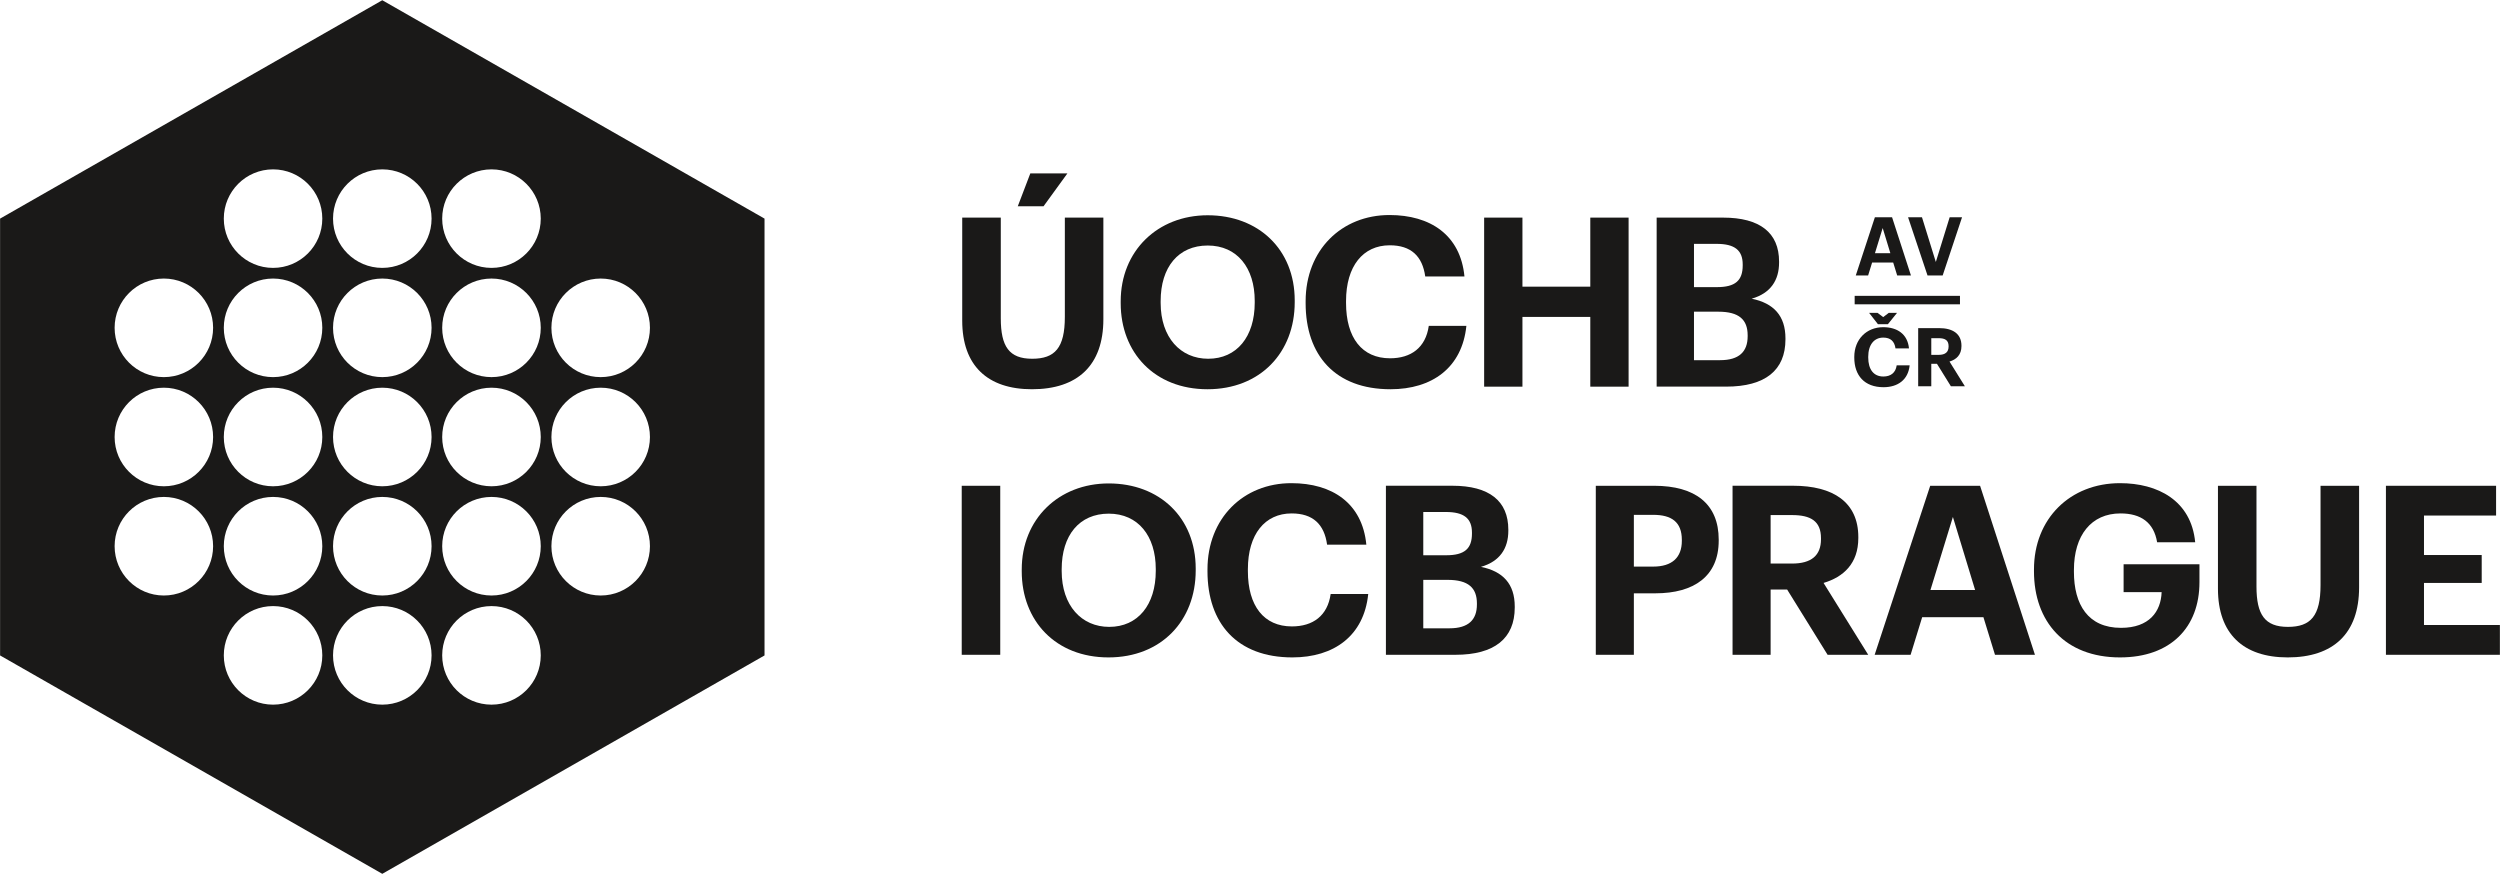 <svg xmlns="http://www.w3.org/2000/svg" xmlns:xlink="http://www.w3.org/1999/xlink" version="1.1" viewBox="72.75 88.18 254 88.8">
<g id="surface1">
<path style=" stroke:none;fill-rule:evenodd;fill:rgb(10.199%,9.799%,9.399%);fill-opacity:1;" d="M 133.781 126.496 C 131.016 126.496 128.773 124.254 128.773 121.484 C 128.773 118.723 131.016 116.48 133.781 116.48 C 136.547 116.48 138.785 118.723 138.785 121.484 C 138.785 124.254 136.547 126.496 133.781 126.496 M 133.781 137.586 C 131.016 137.586 128.773 135.344 128.773 132.582 C 128.773 129.812 131.016 127.57 133.781 127.57 C 136.547 127.57 138.785 129.812 138.785 132.582 C 138.785 135.344 136.547 137.586 133.781 137.586 M 133.781 148.684 C 131.016 148.684 128.773 146.438 128.773 143.672 C 128.773 140.91 131.016 138.668 133.781 138.668 C 136.547 138.668 138.785 140.91 138.785 143.672 C 138.785 146.438 136.547 148.684 133.781 148.684 M 122.688 115.398 C 119.918 115.398 117.676 113.156 117.676 110.391 C 117.676 107.629 119.918 105.387 122.688 105.387 C 125.449 105.387 127.691 107.629 127.691 110.391 C 127.691 113.156 125.449 115.398 122.688 115.398 M 122.688 126.496 C 119.918 126.496 117.676 124.254 117.676 121.484 C 117.676 118.723 119.918 116.48 122.688 116.48 C 125.449 116.48 127.691 118.723 127.691 121.484 C 127.691 124.254 125.449 126.496 122.688 126.496 M 122.688 137.586 C 119.918 137.586 117.676 135.344 117.676 132.582 C 117.676 129.812 119.918 127.57 122.688 127.57 C 125.449 127.57 127.691 129.812 127.691 132.582 C 127.691 135.344 125.449 137.586 122.688 137.586 M 122.688 148.684 C 119.918 148.684 117.676 146.438 117.676 143.672 C 117.676 140.91 119.918 138.668 122.688 138.668 C 125.449 138.668 127.691 140.91 127.691 143.672 C 127.691 146.438 125.449 148.684 122.688 148.684 M 122.688 159.773 C 119.918 159.773 117.676 157.531 117.676 154.766 C 117.676 152 119.918 149.758 122.688 149.758 C 125.449 149.758 127.691 152 127.691 154.766 C 127.691 157.531 125.449 159.773 122.688 159.773 M 111.59 115.398 C 108.828 115.398 106.586 113.156 106.586 110.391 C 106.586 107.629 108.828 105.387 111.59 105.387 C 114.359 105.387 116.598 107.629 116.598 110.391 C 116.598 113.156 114.359 115.398 111.59 115.398 M 111.59 126.496 C 108.828 126.496 106.586 124.254 106.586 121.484 C 106.586 118.723 108.828 116.48 111.59 116.48 C 114.359 116.48 116.598 118.723 116.598 121.484 C 116.598 124.254 114.359 126.496 111.59 126.496 M 111.59 137.586 C 108.828 137.586 106.586 135.344 106.586 132.582 C 106.586 129.812 108.828 127.57 111.59 127.57 C 114.359 127.57 116.598 129.812 116.598 132.582 C 116.598 135.344 114.359 137.586 111.59 137.586 M 111.59 148.684 C 108.828 148.684 106.586 146.438 106.586 143.672 C 106.586 140.91 108.828 138.668 111.59 138.668 C 114.359 138.668 116.598 140.91 116.598 143.672 C 116.598 146.438 114.359 148.684 111.59 148.684 M 111.59 159.773 C 108.828 159.773 106.586 157.531 106.586 154.766 C 106.586 152 108.828 149.758 111.59 149.758 C 114.359 149.758 116.598 152 116.598 154.766 C 116.598 157.531 114.359 159.773 111.59 159.773 M 100.492 115.398 C 97.727 115.398 95.488 113.156 95.488 110.391 C 95.488 107.629 97.727 105.387 100.492 105.387 C 103.258 105.387 105.496 107.629 105.496 110.391 C 105.496 113.156 103.258 115.398 100.492 115.398 M 100.492 126.496 C 97.727 126.496 95.488 124.254 95.488 121.484 C 95.488 118.723 97.727 116.48 100.492 116.48 C 103.258 116.48 105.496 118.723 105.496 121.484 C 105.496 124.254 103.258 126.496 100.492 126.496 M 100.492 137.586 C 97.727 137.586 95.488 135.344 95.488 132.582 C 95.488 129.812 97.727 127.57 100.492 127.57 C 103.258 127.57 105.496 129.812 105.496 132.582 C 105.496 135.344 103.258 137.586 100.492 137.586 M 100.492 148.684 C 97.727 148.684 95.488 146.438 95.488 143.672 C 95.488 140.91 97.727 138.668 100.492 138.668 C 103.258 138.668 105.496 140.91 105.496 143.672 C 105.496 146.438 103.258 148.684 100.492 148.684 M 100.492 159.773 C 97.727 159.773 95.488 157.531 95.488 154.766 C 95.488 152 97.727 149.758 100.492 149.758 C 103.258 149.758 105.496 152 105.496 154.766 C 105.496 157.531 103.258 159.773 100.492 159.773 M 89.398 126.496 C 86.633 126.496 84.395 124.254 84.395 121.484 C 84.395 118.723 86.633 116.48 89.398 116.48 C 92.16 116.48 94.402 118.723 94.402 121.484 C 94.402 124.254 92.16 126.496 89.398 126.496 M 89.398 137.586 C 86.633 137.586 84.395 135.344 84.395 132.582 C 84.395 129.812 86.633 127.57 89.398 127.57 C 92.16 127.57 94.402 129.812 94.402 132.582 C 94.402 135.344 92.16 137.586 89.398 137.586 M 89.398 148.684 C 86.633 148.684 84.395 146.438 84.395 143.672 C 84.395 140.91 86.633 138.668 89.398 138.668 C 92.16 138.668 94.402 140.91 94.402 143.672 C 94.402 146.438 92.16 148.684 89.398 148.684 M 111.59 88.203 L 72.758 110.391 L 72.758 154.773 L 111.59 176.961 L 150.426 154.773 L 150.426 110.391 "/>
<path style=" stroke:none;fill-rule:nonzero;fill:rgb(10.199%,9.799%,9.399%);fill-opacity:1;" d="M 170.461 154.707 L 174.375 154.707 L 174.375 137.535 L 170.461 137.535 Z M 170.461 154.707 "/>
<path style=" stroke:none;fill-rule:nonzero;fill:rgb(10.199%,9.799%,9.399%);fill-opacity:1;" d="M 190.176 146.18 L 190.176 145.988 C 190.176 142.648 188.398 140.367 185.398 140.367 C 182.418 140.367 180.617 142.555 180.617 146.012 L 180.617 146.203 C 180.617 149.711 182.637 151.871 185.445 151.871 C 188.352 151.871 190.176 149.641 190.176 146.18 M 176.559 146.227 L 176.559 146.035 C 176.559 140.922 180.305 137.297 185.398 137.297 C 190.562 137.297 194.234 140.777 194.234 145.941 L 194.234 146.133 C 194.234 151.246 190.73 154.973 185.371 154.973 C 179.992 154.973 176.559 151.246 176.559 146.227 "/>
<path style=" stroke:none;fill-rule:nonzero;fill:rgb(10.199%,9.799%,9.399%);fill-opacity:1;" d="M 195.43 146.227 L 195.43 146.035 C 195.43 140.824 199.082 137.27 203.957 137.27 C 208.09 137.27 211.16 139.289 211.57 143.516 L 207.582 143.516 C 207.297 141.449 206.145 140.344 203.98 140.344 C 201.266 140.344 199.535 142.457 199.535 146.012 L 199.535 146.203 C 199.535 149.758 201.172 151.824 204.004 151.824 C 206.145 151.824 207.633 150.742 207.945 148.531 L 211.762 148.531 C 211.328 152.785 208.277 154.973 204.055 154.973 C 198.434 154.973 195.43 151.512 195.43 146.227 "/>
<path style=" stroke:none;fill-rule:nonzero;fill:rgb(10.199%,9.799%,9.399%);fill-opacity:1;" d="M 220.02 152.016 C 221.941 152.016 222.805 151.152 222.805 149.59 L 222.805 149.496 C 222.805 147.91 221.941 147.094 219.828 147.094 L 217.355 147.094 L 217.355 152.016 Z M 219.684 144.594 C 221.555 144.594 222.301 143.922 222.301 142.387 L 222.301 142.289 C 222.301 140.848 221.484 140.199 219.66 140.199 L 217.355 140.199 L 217.355 144.594 Z M 213.559 137.531 L 220.309 137.531 C 224.055 137.531 225.996 139.07 225.996 142 L 225.996 142.098 C 225.996 143.898 225.137 145.219 223.215 145.773 C 225.449 146.227 226.648 147.5 226.648 149.805 L 226.648 149.902 C 226.648 153.051 224.582 154.707 220.621 154.707 L 213.559 154.707 "/>
<path style=" stroke:none;fill-rule:nonzero;fill:rgb(10.199%,9.799%,9.399%);fill-opacity:1;" d="M 240.719 145.746 C 242.617 145.746 243.625 144.836 243.625 143.129 L 243.625 143.031 C 243.625 141.207 242.57 140.488 240.719 140.488 L 238.75 140.488 L 238.75 145.746 Z M 234.883 137.535 L 240.816 137.535 C 244.996 137.535 247.371 139.383 247.371 143.012 L 247.371 143.105 C 247.371 146.73 244.852 148.461 240.938 148.461 L 238.75 148.461 L 238.75 154.707 L 234.883 154.707 "/>
<path style=" stroke:none;fill-rule:nonzero;fill:rgb(10.199%,9.799%,9.399%);fill-opacity:1;" d="M 254.828 145.438 C 256.773 145.438 257.762 144.621 257.762 142.965 L 257.762 142.863 C 257.762 141.113 256.703 140.512 254.828 140.512 L 252.645 140.512 L 252.645 145.438 Z M 248.777 137.531 L 254.926 137.531 C 258.984 137.531 261.555 139.191 261.555 142.746 L 261.555 142.844 C 261.555 145.438 260.043 146.805 258.023 147.406 L 262.562 154.707 L 258.434 154.707 L 254.324 148.078 L 252.645 148.078 L 252.645 154.707 L 248.777 154.707 "/>
<path style=" stroke:none;fill-rule:nonzero;fill:rgb(10.199%,9.799%,9.399%);fill-opacity:1;" d="M 268.883 148.125 L 273.422 148.125 L 271.164 140.703 Z M 268.859 137.535 L 273.926 137.535 L 279.5 154.707 L 275.441 154.707 L 274.266 150.887 L 268.043 150.887 L 266.867 154.707 L 263.215 154.707 "/>
<path style=" stroke:none;fill-rule:nonzero;fill:rgb(10.199%,9.799%,9.399%);fill-opacity:1;" d="M 279.402 146.227 L 279.402 146.035 C 279.402 140.871 283.078 137.27 288.145 137.27 C 291.965 137.27 295.375 139.023 295.781 143.273 L 291.914 143.273 C 291.578 141.258 290.258 140.344 288.191 140.344 C 285.215 140.344 283.461 142.578 283.461 146.082 L 283.461 146.277 C 283.461 149.59 284.879 151.969 288.242 151.969 C 291.121 151.969 292.301 150.312 292.371 148.344 L 288.508 148.344 L 288.508 145.508 L 296.215 145.508 L 296.215 147.332 C 296.215 151.922 293.285 154.973 288.145 154.973 C 282.523 154.973 279.402 151.32 279.402 146.227 "/>
<path style=" stroke:none;fill-rule:nonzero;fill:rgb(10.199%,9.799%,9.399%);fill-opacity:1;" d="M 298.094 148.004 L 298.094 137.535 L 302.008 137.535 L 302.008 147.766 C 302.008 150.621 302.848 151.871 305.203 151.871 C 307.508 151.871 308.516 150.77 308.516 147.621 L 308.516 137.535 L 312.434 137.535 L 312.434 147.859 C 312.434 152.547 309.812 154.973 305.18 154.973 C 300.664 154.973 298.094 152.566 298.094 148.004 "/>
<path style=" stroke:none;fill-rule:nonzero;fill:rgb(10.199%,9.799%,9.399%);fill-opacity:1;" d="M 315.16 137.535 L 326.352 137.535 L 326.352 140.559 L 319.027 140.559 L 319.027 144.57 L 324.891 144.57 L 324.891 147.406 L 319.027 147.406 L 319.027 151.68 L 326.738 151.68 L 326.738 154.707 L 315.16 154.707 "/>
<path style=" stroke:none;fill-rule:nonzero;fill:rgb(10.199%,9.799%,9.399%);fill-opacity:1;" d="M 177.43 105.797 L 181.199 105.797 L 178.773 109.137 L 176.156 109.137 Z M 170.512 120.762 L 170.512 110.289 L 174.43 110.289 L 174.43 120.52 C 174.43 123.379 175.27 124.629 177.621 124.629 C 179.93 124.629 180.938 123.523 180.938 120.379 L 180.938 110.289 L 184.852 110.289 L 184.852 120.617 C 184.852 125.301 182.234 127.727 177.598 127.727 C 173.082 127.727 170.512 125.324 170.512 120.762 "/>
<path style=" stroke:none;fill-rule:nonzero;fill:rgb(10.199%,9.799%,9.399%);fill-opacity:1;" d="M 200.23 118.938 L 200.23 118.742 C 200.23 115.406 198.453 113.125 195.453 113.125 C 192.477 113.125 190.672 115.309 190.672 118.77 L 190.672 118.961 C 190.672 122.469 192.691 124.629 195.5 124.629 C 198.406 124.629 200.23 122.395 200.23 118.938 M 186.613 118.984 L 186.613 118.793 C 186.613 113.676 190.359 110.051 195.453 110.051 C 200.617 110.051 204.293 113.531 204.293 118.695 L 204.293 118.887 C 204.293 124.004 200.785 127.727 195.43 127.727 C 190.051 127.727 186.613 124.004 186.613 118.984 "/>
<path style=" stroke:none;fill-rule:nonzero;fill:rgb(10.199%,9.799%,9.399%);fill-opacity:1;" d="M 205.402 118.984 L 205.402 118.793 C 205.402 113.582 209.051 110.027 213.926 110.027 C 218.059 110.027 221.133 112.043 221.539 116.27 L 217.555 116.27 C 217.266 114.203 216.113 113.102 213.949 113.102 C 211.234 113.102 209.508 115.215 209.508 118.77 L 209.508 118.961 C 209.508 122.516 211.141 124.582 213.977 124.582 C 216.113 124.582 217.602 123.5 217.914 121.289 L 221.734 121.289 C 221.301 125.543 218.25 127.727 214.023 127.727 C 208.402 127.727 205.402 124.27 205.402 118.984 "/>
<path style=" stroke:none;fill-rule:nonzero;fill:rgb(10.199%,9.799%,9.399%);fill-opacity:1;" d="M 223.539 110.289 L 227.43 110.289 L 227.43 117.305 L 234.324 117.305 L 234.324 110.289 L 238.215 110.289 L 238.215 127.465 L 234.324 127.465 L 234.324 120.379 L 227.43 120.379 L 227.43 127.465 L 223.539 127.465 "/>
<path style=" stroke:none;fill-rule:nonzero;fill:rgb(10.199%,9.799%,9.399%);fill-opacity:1;" d="M 247.523 124.773 C 249.445 124.773 250.312 123.906 250.312 122.348 L 250.312 122.25 C 250.312 120.664 249.445 119.848 247.336 119.848 L 244.859 119.848 L 244.859 124.773 Z M 247.188 117.352 C 249.062 117.352 249.809 116.68 249.809 115.141 L 249.809 115.047 C 249.809 113.605 248.992 112.957 247.164 112.957 L 244.859 112.957 L 244.859 117.352 Z M 241.066 110.289 L 247.812 110.289 C 251.562 110.289 253.504 111.828 253.504 114.758 L 253.504 114.852 C 253.504 116.656 252.641 117.977 250.719 118.527 C 252.953 118.984 254.152 120.258 254.152 122.562 L 254.152 122.66 C 254.152 125.805 252.09 127.461 248.129 127.461 L 241.066 127.461 "/>
<path style=" stroke:none;fill-rule:nonzero;fill:rgb(10.199%,9.799%,9.399%);fill-opacity:1;" d="M 263.246 113.902 L 264.809 113.902 L 264.031 111.348 Z M 263.238 110.254 L 264.984 110.254 L 266.902 116.168 L 265.504 116.168 L 265.098 114.852 L 262.957 114.852 L 262.551 116.168 L 261.297 116.168 "/>
<path style=" stroke:none;fill-rule:nonzero;fill:rgb(10.199%,9.799%,9.399%);fill-opacity:1;" d="M 266.609 110.254 L 268.023 110.254 L 269.43 114.797 L 270.836 110.254 L 272.094 110.254 L 270.125 116.168 L 268.586 116.168 "/>
<path style=" stroke:none;fill-rule:nonzero;fill:rgb(10.199%,9.799%,9.399%);fill-opacity:1;" d="M 262.652 119.969 L 263.512 119.969 L 264.082 120.398 L 264.645 119.969 L 265.488 119.969 L 264.562 121.117 L 263.547 121.117 Z M 261.145 124.508 L 261.145 124.441 C 261.145 122.648 262.402 121.422 264.082 121.422 C 265.504 121.422 266.562 122.117 266.703 123.574 L 265.332 123.574 C 265.23 122.863 264.836 122.48 264.09 122.48 C 263.156 122.48 262.562 123.211 262.562 124.434 L 262.562 124.5 C 262.562 125.723 263.121 126.434 264.098 126.434 C 264.836 126.434 265.348 126.062 265.453 125.301 L 266.77 125.301 C 266.621 126.766 265.57 127.52 264.113 127.52 C 262.18 127.52 261.145 126.328 261.145 124.508 "/>
<path style=" stroke:none;fill-rule:nonzero;fill:rgb(10.199%,9.799%,9.399%);fill-opacity:1;" d="M 269.719 124.234 C 270.391 124.234 270.727 123.953 270.727 123.383 L 270.727 123.352 C 270.727 122.746 270.363 122.539 269.719 122.539 L 268.969 122.539 L 268.969 124.234 Z M 267.637 121.516 L 269.754 121.516 C 271.148 121.516 272.035 122.086 272.035 123.309 L 272.035 123.34 C 272.035 124.234 271.516 124.707 270.82 124.914 L 272.383 127.426 L 270.961 127.426 L 269.547 125.145 L 268.969 125.145 L 268.969 127.426 L 267.637 127.426 "/>
<path style=" stroke:none;fill-rule:evenodd;fill:rgb(10.199%,9.799%,9.399%);fill-opacity:1;" d="M 261.184 119.098 L 271.883 119.098 L 271.883 118.238 L 261.184 118.238 Z M 261.184 119.098 "/>
</g>
</svg>